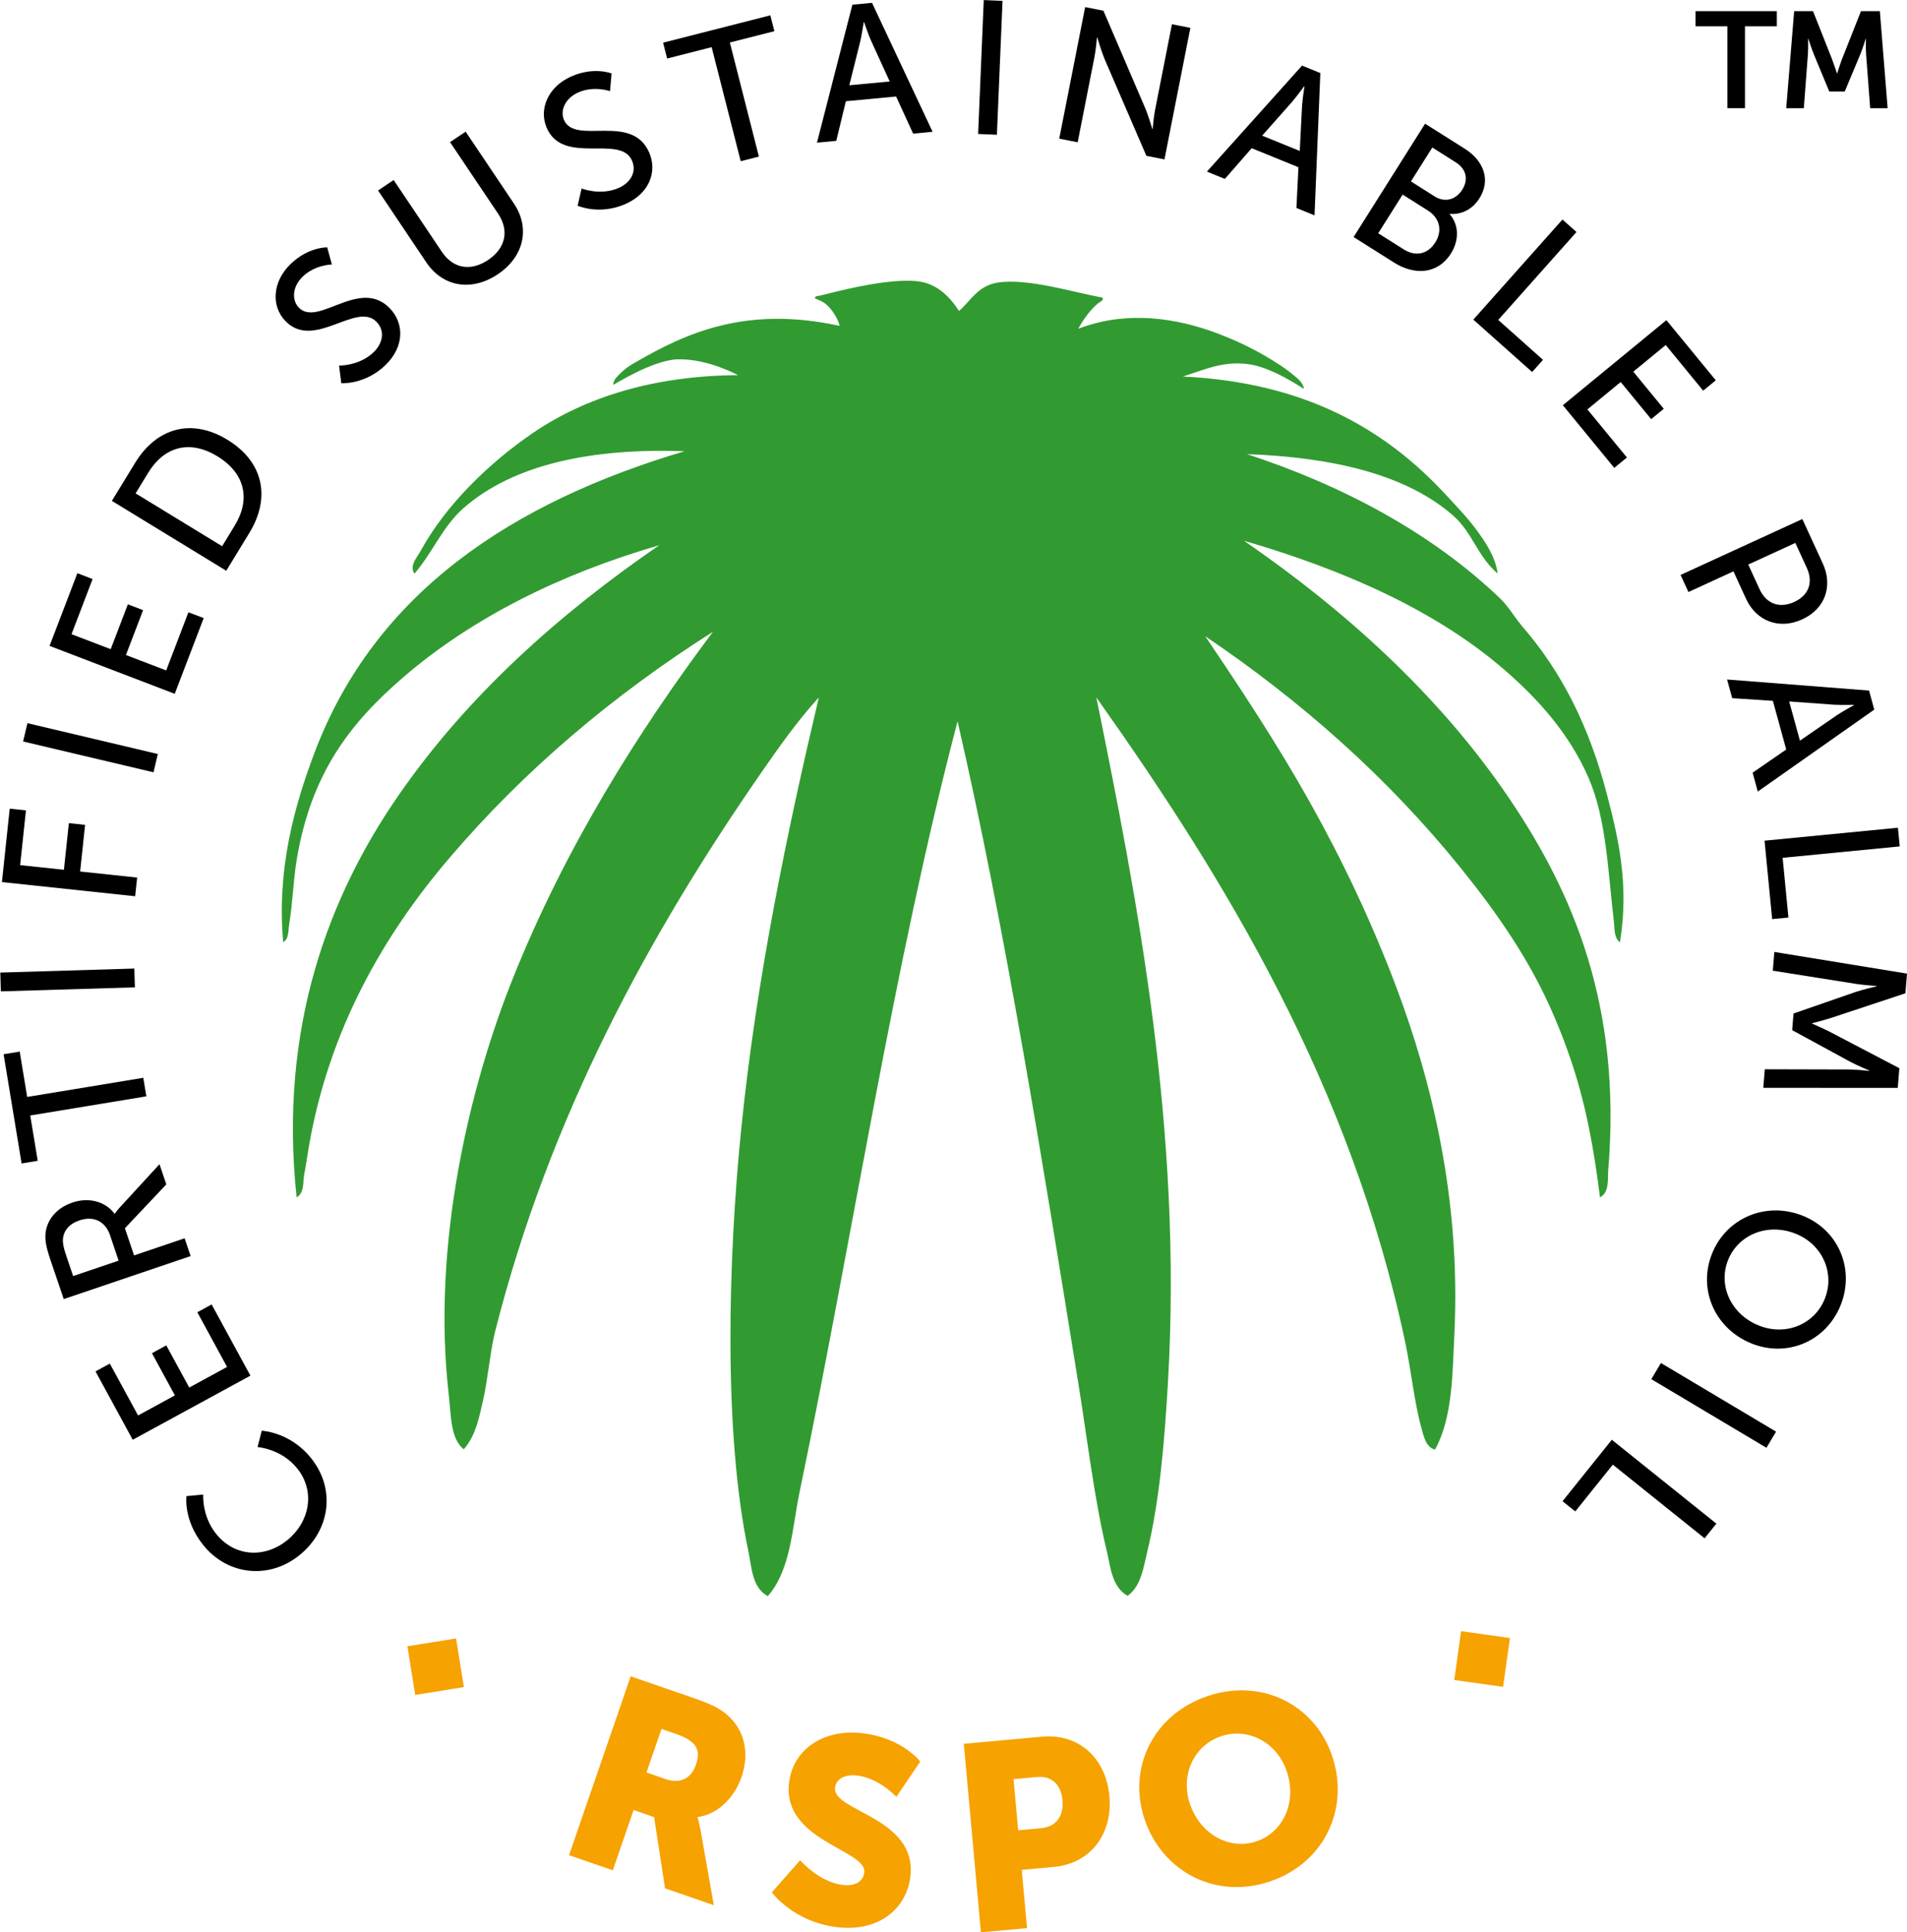 <?xml version="1.0" encoding="UTF-8"?>
<svg enable-background="new 0 0 535.89 542.83" version="1.1" viewBox="0 0 535.89 542.83" xml:space="preserve" xmlns="http://www.w3.org/2000/svg"> <style type="text/css"> .st0{fill:#F6A200;} .st1{fill-rule:evenodd;clip-rule:evenodd;fill:#F6A200;} .st2{fill:#319B31;} </style>  <path d="m57.14 434.08c-5.69-7.06-4.74-13.78-4.74-13.78l4.71-0.44s-0.45 5.98 3.63 11.05c5.29 6.56 13.72 6.82 19.95 1.8 6.27-5.05 8.07-13.7 2.81-20.22-4.45-5.52-11.12-5.97-11.12-5.97l1.17-4.58s7.9 0.28 13.82 7.63c7.1 8.8 5.36 20.41-3.24 27.34-8.49 6.85-20.13 5.68-26.99-2.83"/> <polygon points="37.3 404.47 26.84 385.26 30.86 383.07 38.8 397.64 49.15 392 42.7 380.15 46.73 377.95 53.18 389.8 63.81 384.01 55.45 368.65 59.47 366.45 70.37 386.46"/> <path d="m17.91 364.95-3.7-10.91c-1.27-3.74-1.49-5.41-1.45-6.94 0.13-4.1 2.91-7.69 7.61-9.28 4.55-1.54 9.24-0.32 11.82 3.15l0.1-0.03s0.32-0.56 1.26-1.61l11.27-12.27 1.92 5.66-11.64 12.33 2.58 7.63 14.2-4.81 1.69 5-35.66 12.08zm13-17.98c-1.32-3.89-4.62-5.48-8.61-4.12-2.63 0.89-4.15 2.53-4.55 4.7-0.18 1.13-0.09 2.4 0.85 5.17l1.95 5.76 12.78-4.33-2.42-7.18z"/> <polygon points="8.5 313.37 10.6 326.1 6.07 326.85 1.01 296.17 5.54 295.42 7.64 308.16 40.27 302.78 41.13 307.99"/> <rect transform="matrix(1 -.03 .03 1 -8.163 .682)" x=".07" y="272.54" width="37.66" height="5.28"/> <polygon points="0.54 247.8 2.73 227.17 7.29 227.66 5.66 243.04 17.96 244.34 19.35 231.24 23.91 231.73 22.52 244.83 38.54 246.53 37.98 251.78"/> <rect transform="matrix(.23 -.973 .973 .23 -184.86 186.51)" x="22.82" y="191.27" width="5.28" height="37.66"/> <polygon points="13.93 181.45 21.74 161.03 26.02 162.67 20.1 178.16 31.11 182.37 35.93 169.77 40.21 171.41 35.39 184.01 46.7 188.34 52.95 172 57.24 173.64 49.1 194.91"/> <path d="m31.44 140.71 6.51-10.65c6-9.83 15.82-12.71 25.97-6.51 10.2 6.23 12.17 16.31 6.16 26.14l-6.5 10.65-32.14-19.63zm34.54 6.9c4.42-7.24 3.03-14.58-4.89-19.42-7.87-4.81-15.03-2.62-19.42 4.58l-3.56 5.83 24.31 14.85 3.56-5.84z"/> <path d="m95.28 102.7s5.69 0.13 9.72-3.76c2.53-2.45 3.31-5.94 0.82-8.51-5.67-5.87-17.56 8.08-25.61-0.24-4.08-4.22-3.66-11.08 1.44-16.01 5.02-4.86 10.3-4.69 10.3-4.69l1.31 4.81s-4.75 0.07-8.2 3.41c-2.88 2.78-3.17 6.55-1.09 8.7 5.41 5.6 17.08-8.58 25.57 0.2 4.04 4.18 4.16 10.74-1.21 15.94-5.75 5.56-12.42 5.11-12.42 5.11l-0.63-4.96z"/> <path d="m106.24 53.51 4.38-2.94 13.56 20.19c3.21 4.78 8.18 5.49 12.97 2.28 4.82-3.24 6.09-8.14 2.82-13.01l-13.5-20.1 4.38-2.94 13.56 20.18c4.67 6.95 2.79 14.96-4.51 19.87-7.31 4.91-15.43 3.62-20.1-3.33l-13.56-20.2z"/> <path d="m163.44 52.95s5.29 2.1 10.42-0.15c3.22-1.42 5.17-4.42 3.73-7.7-3.28-7.47-19.28 1.47-23.93-9.13-2.36-5.37 0.42-11.66 6.91-14.51 6.4-2.81 11.29-0.82 11.29-0.82l-0.44 4.97s-4.48-1.59-8.88 0.34c-3.66 1.61-5.24 5.04-4.04 7.77 3.13 7.13 19-2.1 23.91 9.08 2.34 5.32 0.16 11.52-6.67 14.52-7.33 3.21-13.42 0.47-13.42 0.47l1.12-4.84z"/> <polygon points="199.98 13.25 187.47 16.44 186.34 11.99 216.47 4.31 217.61 8.76 205.1 11.94 213.26 43.99 208.15 45.29"/> <path d="m251.82 27.11-14.12 1.33-2.7 11.13-5.42 0.51 9.95-38.76 5.52-0.52 17.02 36.22-5.47 0.52-4.78-10.43zm-9.1-20.89s-0.53 3.48-0.99 5.45l-3.07 12.29 11.36-1.07-5.26-11.5c-0.82-1.85-1.94-5.17-1.94-5.17h-0.1z"/> <rect transform="matrix(.042 -.999 .999 .042 247.7 296.29)" x="259.6" y="16.28" width="37.65" height="5.28"/> <path d="m304.94 2 5.13 1.01 11.7 27.26c0.97 2.26 2.04 5.95 2.04 5.95l0.1 0.02s0.28-3.37 0.69-5.41l4.73-24.02 5.18 1.02-7.28 36.95-5.08-1-11.76-27.22c-0.96-2.31-2.03-6-2.03-6l-0.1-0.02s-0.29 3.37-0.7 5.46l-4.72 23.97-5.18-1.02 7.28-36.95z"/> <path d="m364.88 46.98-13.14-5.34-7.54 8.62-5.04-2.05 26.73-29.78 5.14 2.09-1.63 39.98-5.09-2.07 0.57-11.45zm1.59-22.73s-2.08 2.84-3.39 4.38l-8.4 9.48 10.57 4.3 0.64-12.63c0.13-2.02 0.68-5.48 0.68-5.48l-0.1-0.05z"/> <path d="m400.47 34.75 11.14 7.03c5.37 3.39 7.37 8.81 4.12 13.95-1.96 3.11-5.06 4.62-8.29 4.35l-0.06 0.09c2.71 3.1 2.61 7.45 0.37 11.01-3.78 6-10.37 6.13-15.96 2.61l-11.41-7.2 20.09-31.84zm-6 35.31c3.43 2.16 6.82 1.28 8.87-1.97s1.28-6.82-2.06-8.93l-7.12-4.5-6.86 10.87 7.17 4.53zm8.69-14.88c2.89 1.82 5.97 0.93 7.74-1.87 1.76-2.8 1.25-5.77-1.82-7.71l-6.58-4.16-6.01 9.52 6.67 4.22z"/> <polygon points="439.07 61.67 443.01 65.18 421.02 89.88 433.6 101.09 430.55 104.51 414.02 89.79"/> <polygon points="468.28 89.94 482.16 106.84 478.61 109.75 468.09 96.93 458.98 104.41 467.54 114.84 464 117.75 455.43 107.32 446.08 115.01 457.18 128.52 453.63 131.44 439.18 113.84"/> <path d="m506.48 145.81 5.75 12.5c2.87 6.25 0.73 12.7-5.77 15.68-6.49 2.99-12.93 0.48-15.8-5.77l-3.54-7.71-12.65 5.81-2.21-4.8 34.22-15.71zm-12.01 19.73c1.89 4.12 5.62 5.46 9.74 3.56 4.12-1.89 5.38-5.53 3.51-9.6l-3.21-6.98-13.23 6.08 3.19 6.94z"/> <path d="m501.95 210.56-3.75-13.68-11.43-0.74-1.44-5.25 39.9 3.11 1.46 5.35-32.73 23.02-1.45-5.3 9.44-6.51zm19.01-12.56s-3.52 0.08-5.54-0.03l-12.64-0.91 3.02 11.01 10.42-7.17c1.68-1.12 4.76-2.8 4.76-2.8l-0.02-0.1z"/> <polygon points="533.34 232.53 533.85 237.78 500.94 240.98 502.57 257.76 498 258.2 495.86 236.17"/> <path d="m535.89 273.51-0.45 5.53-21 6.96c-2.14 0.68-5.2 1.45-5.2 1.45l-0.01 0.11s2.9 1.25 4.9 2.27l19.61 10.26-0.45 5.53-37.78-0.02 0.42-5.21 23.81 0.06c2.3 0.03 5.53 0.4 5.53 0.4l0.01-0.11s-3.36-1.4-5.36-2.47l-16.3-8.87 0.38-4.68 17.51-6.07c2.09-0.69 5.8-1.56 5.8-1.56l0.01-0.11s-3.35-0.22-5.63-0.56l-23.51-3.73 0.43-5.26 37.28 6.08z"/> <path d="m517.27 366.59c-4.01 10.11-14.9 14.86-24.97 10.87-10.31-4.09-15.24-15.11-11.22-25.22 4.01-10.11 15.17-14.81 25.48-10.72 10.06 3.99 14.72 14.96 10.71 25.07m-31.68-12.57c-2.83 7.14 0.83 15.25 8.72 18.38 7.63 3.03 15.67-0.44 18.5-7.58s-0.62-15.22-8.25-18.25c-7.89-3.13-16.14 0.31-18.97 7.45"/> <rect transform="matrix(.512 -.859 .859 .512 -104.34 606.29)" x="478.99" y="376.18" width="5.28" height="37.66"/> <polygon points="482.32 428.03 479.01 432.15 453.22 411.46 442.67 424.6 439.09 421.73 452.94 404.47"/> <path class="st0" d="m177.23 470.92 17.5 6.04c5.13 1.77 7.47 2.97 9.36 4.57 4.94 4.14 6.76 10.51 4.24 17.82-1.84 5.34-6.39 10.31-12.25 11.11l-0.05 0.14s0.39 1.16 0.86 3.68l3.71 20.94-13.71-4.73-3.08-20.02-5.76-1.99-5.84 16.94-12.3-4.24 17.32-50.26zm9.79 28.86c3.94 1.36 7.15 0.03 8.53-3.98 1.31-3.8 0.68-6.53-5.51-8.67l-4.15-1.43-4.22 12.23 5.35 1.85z"/> <path class="st0" d="m224.85 522.59s5.34 6.17 11.98 6.95c2.66 0.31 5.66-0.38 6.04-3.56 0.74-6.28-23.07-8.86-21.15-25.11 1.15-9.75 10.1-15.21 20.59-13.97 11.37 1.34 16.28 7.98 16.28 7.98l-6.71 9.92s-4.77-5.28-11.12-6.03c-2.66-0.31-5.75 0.52-6.1 3.47-0.78 6.65 23.14 8.27 21.17 24.96-1.04 8.79-8.65 15.6-20.54 14.2-12.41-1.46-18.39-9.8-18.39-9.8l7.95-9.01z"/> <path class="st0" d="m270.84 489.88 22-2c10.29-0.93 17.95 5.99 18.91 16.65 0.97 10.67-5.29 19-15.59 19.94l-9.04 0.82 1.49 16.37-12.96 1.18-4.81-52.96zm21.65 23.72c4.52-0.41 6.46-3.65 6.08-7.87s-2.87-6.91-7.16-6.52l-6.59 0.6 1.3 14.37 6.37-0.58z"/> <path class="st0" d="m339.21 476.52c15.2-5.2 30.17 2.25 35.1 16.67 5.06 14.78-2.11 30.12-17.31 35.32s-30.26-2.53-35.32-17.31c-4.93-14.42 2.33-29.48 17.53-34.68m13.94 40.74c7.53-2.58 11.37-11.12 8.43-19.7-2.82-8.23-10.99-12.35-18.52-9.78-7.53 2.58-11.46 10.84-8.64 19.07 2.94 8.58 11.21 12.98 18.73 10.41"/> <rect class="st1" transform="matrix(.987 -.159 .159 .987 -72.73 25.312)" x="115.33" y="461.51" width="13.86" height="13.85"/> <rect class="st1" transform="matrix(.139 -.99 .99 .139 -102.62 813.71)" x="409.64" y="458.93" width="13.86" height="13.86"/> <path class="st2" d="m451.46 222.75c-4.98-18.94-12.73-34.1-23.48-46.54-2.33-2.69-4.03-5.79-6.29-7.96-19.25-18.5-44.34-31.87-71.27-40.67 24.15 0.89 44.59 5.67 57.86 17.19 5.43 4.72 6.97 11.62 12.58 16.35-0.6-4.57-3.25-8.58-5.87-12.16-2.48-3.39-5.65-6.66-8.38-9.64-17.63-19.21-40.5-31.94-74.21-33.54 6.55-2.11 11.01-4.21 17.73-3.56 6.99 0.58 16.06 6.99 16.23 6.99 0.16 0-0.15-1.53-1.75-2.91-2.96-2.56-4.96-3.76-4.96-3.76-5.98-3.95-11.47-6.47-15.43-8.05-11.22-4.61-24.61-7.12-37.45-3.38-1.25 0.35-2.48 0.75-3.71 1.22 0.03-0.37 0.33-0.47 0.41-0.79 1.43-2.49 3.09-4.59 5.03-6.29 0.39-0.34 1.88-0.85 1.26-1.68-7.28-1.2-20.76-5.52-29.35-4.19-5.63 0.87-7.53 5.04-10.9 7.97-2.7-4.08-6.33-7.91-12.16-8.39-7.3-0.59-17.96 1.83-24.73 3.55 0 0-2.23 0.59-3 0.67-0.24 0.03-0.63 0.24-0.63 0.49s0.41 0.27 0.63 0.41c0.19 0.11 1.54 0.62 2.29 1.21 2.09 1.64 3.65 4.54 4.05 6.26-26.32-5.75-43.18 2.03-57.19 10.12-1.59 0.92-3.12 1.67-5.75 4.58-0.25 0.28-0.73 1.35-0.73 1.86 0 0.18 11.12-7.05 18.27-7.17 8.73-0.15 16.74 4.51 16.89 4.45-23.66 0.13-43.06 6.21-57.86 16.35-12.15 8.33-24.38 20.15-31.44 33.12-0.9 1.65-3.22 4.17-1.68 6.29 5.22-6.04 7.85-13.21 13.83-18.45 14.07-12.3 36.14-16.88 62.05-15.93-48.15 14.29-86.92 39.53-103.97 84.69-5.68 15.04-10.63 32.7-8.8 53.24 1.68-0.98 1.42-3.5 1.68-5.03 0.99-5.91 1.16-12.33 2.1-18.03 4.03-24.38 15.03-38.56 30.19-51.57 19.26-16.53 43.95-28.87 71.69-36.89-27.82 19.09-53.76 42.04-73.37 70.43-19.25 27.88-33.66 64.9-28.51 112.78 2.26-1.34 1.73-4.42 2.1-6.29 0.51-2.6 0.85-5.17 1.26-7.55 5.7-33.6 21.37-60.14 39.41-81.33 21.11-24.79 46.15-45.93 74.21-63.73-21.25 28.39-41.52 60.68-56.18 97.27-12.04 30.05-22.97 74.55-18.03 117.29 0.64 5.51 0.44 12.15 4.19 15.09 3.4-3.78 4.39-9.24 5.45-13.84 1.24-5.36 2.05-14.03 3.35-19.19 15.46-60.99 43.58-111.95 74.63-156.8 5.12-7.4 10.37-14.84 16.35-21.38-8.71 36.91-17.48 78.5-21.8 121.16-3.7 36.54-5.05 85.35 2.01 118.73 0.94 4.45 1 10.18 5.45 12.58 6.48-7.33 6.88-19.34 8.89-29.02 15.1-72.64 26.44-148.26 44.44-216.75 13.54 58.89 23.78 123.27 33.96 186.15 2.54 15.72 4.44 32.28 7.97 46.96 1.05 4.35 1.39 10.1 5.87 12.58 3.77-2.8 4.38-7.72 5.45-12.16 3.54-14.62 4.87-30.83 5.87-47.79 4.15-70.73-8.61-135.67-20.12-192.44 36.52 51.52 71.49 108.91 86.79 181.11 1.69 8 2.54 16.92 4.61 24.32 0.56 1.99 1.21 5.28 3.77 5.87 4.95-8.96 4.9-21.18 5.45-32.7 1.8-37.79-6.41-70.88-16.35-97.27-6.89-18.28-15.19-35.71-24.32-51.99-9.34-16.65-19.59-32.08-29.35-46.54 27.13 18.33 51.41 39.88 71.69 64.98 10.13 12.54 19.63 25.99 26.41 41.93 6.85 16.11 10.21 29.88 12.83 50.74 2.7-1.38 2.13-5.33 2.31-7.56 3.89-46.47-10.09-78.27-27.72-104.38-20.03-29.66-47-53.51-74.63-72.53 27.82 8.1 53.62 19.42 72.95 36.06 9.77 8.41 18.55 18.24 23.9 30.61 5.03 11.64 5.39 25.98 7.13 40.67 0.2 1.71-0.03 4.24 1.68 5.45 2.62-16.26-0.44-29.28-3.78-41.95"/> <polygon points="485.41 7.39 476.46 7.39 476.46 3.13 499.31 3.13 499.31 7.39 490.36 7.39 490.36 30.39 485.41 30.39"/> <path d="m504.18 3.13h5.3l5.34 13.48c0.61 1.61 1.38 3.99 1.38 3.99h0.08s0.73-2.38 1.34-3.99l5.34-13.48h5.3l2.19 27.26h-4.91l-1.15-15.24c-0.12-1.81-0.04-4.22-0.04-4.22h-0.08s-0.81 2.65-1.46 4.22l-4.42 10.56h-4.34l-4.38-10.56c-0.65-1.58-1.5-4.26-1.5-4.26h-0.08s0.08 2.46-0.04 4.26l-1.15 15.24h-4.95l2.23-27.26z"/>  </svg>